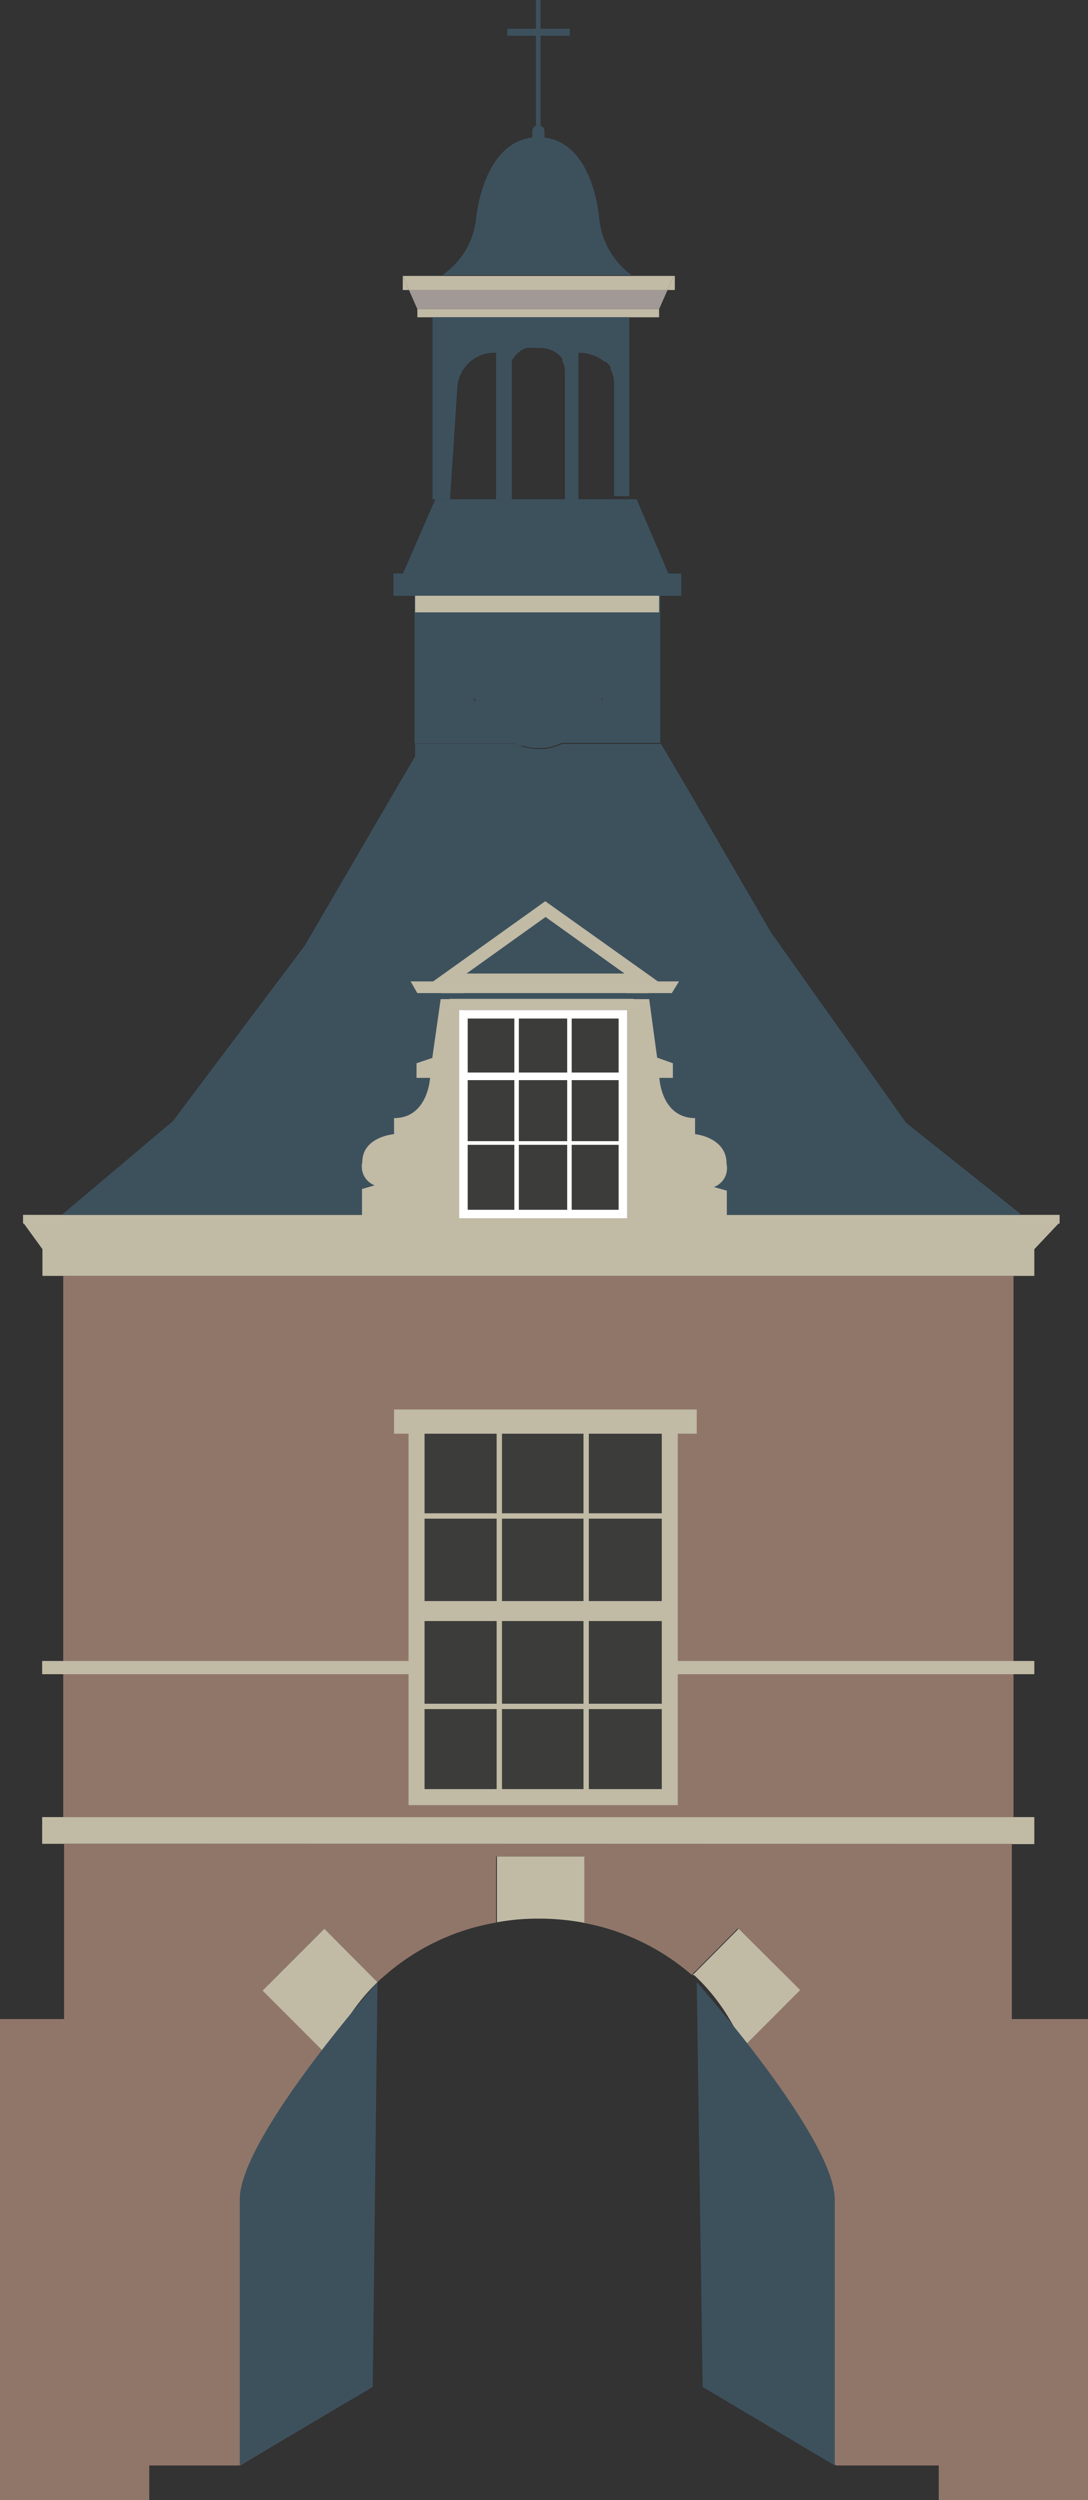 <svg xmlns="http://www.w3.org/2000/svg" viewBox="0 0 38.71 88.88"><rect x="0" y="0" width="38.71" height="88.88" fill="#333333" stroke="none"/><defs><style>.cls-1{fill:#c1baa5;}.cls-2{fill:#a09995;}.cls-3{fill:#13110c;}.cls-4{fill:#907669;}.cls-5{fill:#3d515d;}.cls-6{fill:none;}.cls-7,.cls-8{fill:#3c3c3b;stroke-miterlimit:10;}.cls-7{stroke:#c1baa5;stroke-width:0.57px;}.cls-8{stroke:#fff;stroke-width:0.3px;}.cls-9{fill:#fff;}</style></defs><title>tiel 2</title><g id="Laag_2" data-name="Laag 2"><g id="gebouwen"><polygon class="cls-1" points="36.06 64.6 32.5 64.6 5.84 64.6 2.25 64.6 1.5 64.6 1.5 65.55 2.27 65.55 36.06 65.56 36.8 65.56 36.8 64.6 36.06 64.6"/><polygon class="cls-2" points="23.45 11.28 23.45 10.99 23.45 10.99 23.75 10.31 14.55 10.31 14.85 10.99 14.85 10.99 23.45 10.99 23.45 11.28"/><polygon class="cls-3" points="14.85 11.28 14.85 11.28 14.85 10.99 14.85 11.28"/><polygon class="cls-1" points="14.33 10.31 14.55 10.31 14.33 9.81 14.33 10.31"/><polygon class="cls-1" points="23.97 9.81 23.75 10.31 24.01 10.31 24.01 9.81 22.52 9.81 22.52 9.81 23.97 9.81"/><polygon class="cls-3" points="15.79 9.81 14.33 9.81 15.79 9.81 15.79 9.81"/><polygon class="cls-1" points="23.97 9.81 22.52 9.81 22.52 9.81 15.79 9.81 15.79 9.81 14.33 9.81 14.55 10.31 23.75 10.31 23.97 9.81"/><rect class="cls-3" x="14.85" y="11.28" width="0.8"/><polygon class="cls-1" points="22.65 11.28 23.45 11.28 22.65 11.28 22.65 11.28"/><polygon class="cls-1" points="22.65 11.28 23.45 11.28 23.45 10.99 14.85 10.99 14.85 11.28 15.65 11.28 15.65 11.28 22.65 11.28 22.65 11.28"/><polygon class="cls-3" points="14.85 43.19 14.85 43.19 14.85 43.19 14.85 43.19 23.79 43.19 23.79 43.19 23.79 43.19 14.85 43.19"/><polygon class="cls-4" points="34.89 45.36 3.66 45.36 2.25 45.36 2.25 64.6 5.84 64.6 32.5 64.6 36.06 64.6 36.06 45.36 34.89 45.36"/><polygon class="cls-1" points="32.4 43.19 30.02 43.19 23.79 43.19 22.75 43.19 15.88 43.19 6.15 43.19 0.82 43.19 0.82 43.46 0.82 43.5 0.85 43.5 1.51 44.41 1.51 45.36 2.25 45.36 3.66 45.36 34.89 45.36 36.06 45.36 36.8 45.36 36.8 44.41 37.66 43.5 37.7 43.5 37.7 43.46 37.7 43.19 32.4 43.19"/><rect class="cls-3" x="8.53" y="36.87" height="12.65" transform="translate(-25.33 15.05) rotate(-39.09)"/><polygon class="cls-3" points="36.35 43.19 36.35 43.19 23.79 43.19 23.79 43.19 23.79 43.19 30.02 43.19 36.35 43.19"/><rect class="cls-3" x="14.85" y="43.19"/><polygon class="cls-3" points="23.79 43.19 23.79 43.19 23.79 43.19 23.79 43.19"/><polygon class="cls-3" points="30.02 43.19 23.79 43.19 23.79 43.19 30.02 43.19"/><path class="cls-3" d="M18.1,21.59c.1,0,.19-.07.29-.09C18.29,21.52,18.2,21.56,18.1,21.59Z"/><path class="cls-3" d="M17.62,21.85l.13-.09Z"/><path class="cls-3" d="M19.77,21.46l.35.1Z"/><path class="cls-3" d="M18.63,21.44a2.45,2.45,0,0,1,.38,0A2.45,2.45,0,0,0,18.63,21.44Z"/><path class="cls-3" d="M17.13,22.28l.08-.09Z"/><path class="cls-3" d="M17.43,22a2.09,2.09,0,0,0-.22.2A2.09,2.09,0,0,1,17.43,22Z"/><path class="cls-3" d="M17.75,21.76l.35-.17Z"/><path class="cls-5" d="M32.24,39.92l-4.81-6.77-2.73-4.7h0l-1.18-2H20l-.11.05-.24.08-.25.05h-.25a2,2,0,0,1-.83-.19H14.77v.45l-.92,1.57h0l-3,5.15L6.15,39.86,2.2,43.19H36.35Z"/><path class="cls-6" d="M20.71,25.92v0Z"/><path class="cls-6" d="M20.81,25.81v0Z"/><path class="cls-6" d="M20.71,25.92l.05-.05h0l-.05.05Z"/><path class="cls-6" d="M20.6,26l0,0h0l0,0Z"/><path class="cls-6" d="M20.86,25.76h0l.05-.06h0Z"/><path class="cls-6" d="M20.81,25.81l.05,0h0l-.05,0Z"/><path class="cls-6" d="M20.91,25.7l.05-.05h0l-.05.05Z"/><path class="cls-6" d="M21,25.58l0,0,0,0Z"/><path class="cls-6" d="M21,25.58l0,0h0l0,0Z"/><path class="cls-6" d="M20.6,26l0,0,0,0Z"/><path class="cls-6" d="M20.13,26.36l0,0h0l0,0Z"/><path class="cls-6" d="M16.9,24.94l0,.06,0-.07Z"/><path class="cls-6" d="M20.13,26.36l-.12.07h0l.13-.07Z"/><path class="cls-6" d="M20.25,26.29l0,0,0,0Z"/><path class="cls-6" d="M20.25,26.29h0l.05,0h0Z"/><path class="cls-6" d="M20.49,26.12l.05,0h0l-.05,0Z"/><path class="cls-6" d="M20.42,26.17h0l.07-.05h0Z"/><path class="cls-6" d="M20.37,26.21h0l.05,0h0Z"/><path class="cls-6" d="M20.3,26.26h0l.07-.05h0Z"/><path class="cls-6" d="M21.26,25.2l0-.06h0l0,.06Z"/><path class="cls-6" d="M21.33,25.06l0,.06,0-.06Z"/><path class="cls-6" d="M21.26,25.2l0,.08h0l0-.08Z"/><polygon class="cls-6" points="21.22 25.27 21.22 25.27 21.22 25.27 21.22 25.27"/><path class="cls-6" d="M21.4,24.94v0h0Z"/><path class="cls-6" d="M21.43,24.88a.78.78,0,0,0,.05-.14.78.78,0,0,1-.05.14Z"/><path class="cls-6" d="M21.34,25.06l0,0h0l0,0Z"/><path class="cls-6" d="M21.13,25.4l0,0,0,0Z"/><path class="cls-6" d="M21.1,25.46l0,0,0,0Z"/><path class="cls-6" d="M21.1,25.46h0l0-.06h0Z"/><polygon class="cls-6" points="18.05 20.39 18.18 20.39 18.68 20.39 18.18 20.39 18.05 20.39"/><polygon class="cls-6" points="19.84 20.39 20.37 20.39 20.43 20.39 20.37 20.39 19.84 20.39"/><polygon class="cls-6" points="20.43 20.39 18.05 20.39 18.05 20.39 18.05 20.39 18.18 20.39 18.68 20.39 19.17 20.39 19.28 20.39 19.32 20.39 19.84 20.39 20.37 20.39 20.43 20.39 20.43 20.39 20.43 20.39 20.43 20.39"/><polygon class="cls-6" points="17.29 20.39 17.39 20.39 17.39 20.39 17.39 20.39 17.29 20.39"/><polygon class="cls-6" points="22.6 20.39 22.6 20.39 20.99 20.39 20.99 20.39 22.6 20.39 22.6 20.39 22.6 20.39 22.6 20.39 22.6 20.39"/><polygon class="cls-6" points="22.6 20.39 22.6 20.39 20.99 20.39 20.99 20.39 20.99 20.39 22.6 20.39 22.6 20.39"/><path class="cls-3" d="M21.18,25.33l0,.05,0-.05Z"/><polygon class="cls-3" points="21.22 25.27 21.22 25.27 21.22 25.27 21.22 25.27"/><path class="cls-5" d="M22.6,20.39H14v.79h.75v5.25h3.55l.2.08.1,0a2.07,2.07,0,0,0,.42.08h.36l.25-.05.24-.08.11-.05h0l.12-.07h0l-.13.07h3.52V21.18h.75v-.79H22.6Zm-5.72,4.52a1,1,0,0,1,0-.1.61.61,0,0,1,.05.12Zm0,0h0l0,.07Zm3.27,1.4,0,0h0l0,0Zm0,0h0l.06,0,0,0h0l0,0Zm.08-.05h0l.05,0h0Zm.05,0h0l.07-.05h0Zm.07-.05h0l.05,0h0Zm.05,0h0l.07-.05h0Zm.12-.09h0l-.05,0h0l.05,0,0,0,0,0h0l0,0Zm.11-.1h0l0,0h0l0,0,.05,0v0h0v0Zm.11-.11h0l-.05.05h0l.05-.05,0,0v0h0v0Zm.1-.11-.05,0h0l.05,0Zm0,0h0l.05-.06h0Zm.1-.11h0l-.05.05h0l.05-.05,0,0,0,0h0l0,0Zm.09-.12h0l0,0h0l0,0,0,0,0,0h0l0,0Zm.05-.07h0l0-.06h0Zm0-.06h0l0,0,0-.05h0l0,.05Zm.09-.12h0a.1.1,0,0,0,0,0h0a.1.1,0,0,1,0,0h0l0-.08h0l0,.08Zm.07-.14,0,.06h0l0-.06Zm0,0h0l0,0,0-.06h0l0,.06Zm.14-.26,0,0v0l0,.07h0l0,0h0l0,0,0-.07v0h0l0,0h0a.78.78,0,0,0,.05-.14A.78.78,0,0,1,21.43,24.88Z"/><path class="cls-3" d="M20.65,26l.05,0-.05,0Z"/><rect class="cls-3" x="21.22" y="25.28"/><path class="cls-3" d="M20.76,25.87l0,0,0,0Z"/><path class="cls-3" d="M21.29,25.14l0,0,0,0Z"/><path class="cls-3" d="M21.22,25.28a.1.1,0,0,0,0,0h0a.1.1,0,0,1,0,0Z"/><path class="cls-3" d="M21.36,25l0-.07,0,.07Z"/><path class="cls-3" d="M20.17,26.34l.06,0-.06,0Z"/><path class="cls-3" d="M21.05,25.53l0,0,0,0Z"/><path class="cls-3" d="M21.41,24.92h0l0,0h0Z"/><path class="cls-3" d="M21,25.65l0,0,0,0Z"/><path class="cls-3" d="M20.54,26.08l0,0,0,0Z"/><path class="cls-3" d="M16.88,24.91v0a.61.61,0,0,0-.05-.12A1,1,0,0,0,16.88,24.91Z"/><polygon class="cls-3" points="18.68 20.39 19.17 20.39 19.28 20.39 19.17 20.39 18.68 20.39"/><polygon class="cls-3" points="18.05 20.39 18.05 20.39 18.05 20.39 18.05 20.39 18.05 20.39 18.05 20.39"/><rect class="cls-3" x="20.43" y="20.39"/><polygon class="cls-3" points="19.28 20.39 19.32 20.39 19.84 20.39 19.32 20.39 19.28 20.39"/><polygon class="cls-3" points="20.99 20.39 20.99 20.39 20.99 20.39 20.99 20.39 20.99 20.39 20.99 20.39 20.99 20.39"/><path class="cls-3" d="M20,12.54a1,1,0,0,0-.74-.32h0A1,1,0,0,1,20,12.54Z"/><polygon class="cls-3" points="19.17 12.22 19.17 12.22 19.17 12.22 19.17 12.22"/><path class="cls-3" d="M18.29,12.75a.42.42,0,0,1,.09-.14A.42.42,0,0,0,18.29,12.75Z"/><path class="cls-5" d="M18.23,12.92c0-.05,0-.09,0-.13S18.24,12.87,18.23,12.92Z"/><path class="cls-3" d="M20.12,12.64s0,0,0,.08S20.13,12.67,20.12,12.64Z"/><path class="cls-3" d="M20,12.54l.05.07Z"/><polygon class="cls-3" points="15.78 20.39 15.78 20.39 17.29 20.39 17.39 20.39 15.78 20.39"/><polygon class="cls-5" points="20.73 12.54 20.73 14.28 20.73 12.54 20.73 12.54"/><path class="cls-5" d="M21.84,13a.86.86,0,0,1,.07.1A.86.86,0,0,0,21.84,13Z"/><path class="cls-5" d="M21.75,13Z"/><path class="cls-3" d="M18.56,12.42a.92.92,0,0,1,.24-.13A.92.92,0,0,0,18.56,12.42Z"/><path class="cls-3" d="M18.49,12.48l.07-.06Z"/><path class="cls-3" d="M18.8,12.29l.09,0Z"/><polygon class="cls-3" points="20.43 20.39 20.43 20.39 20.43 20.39 20.43 20.39"/><path class="cls-3" d="M19.17,12.22h0a1.26,1.26,0,0,0-.28,0,1.26,1.26,0,0,1,.28,0Z"/><polygon class="cls-3" points="19.29 12.22 19.18 12.22 19.17 12.22 19.18 12.22 19.29 12.22"/><path class="cls-3" d="M21.33,12.66a1.38,1.38,0,0,1,.33.2A1.38,1.38,0,0,0,21.33,12.66Z"/><path class="cls-5" d="M21.71,12.9l0,0Z"/><path class="cls-5" d="M21.75,13l.09.09Z"/><path class="cls-3" d="M20.73,12.54h0a1.46,1.46,0,0,1,.6.12A1.46,1.46,0,0,0,20.73,12.54Z"/><path class="cls-5" d="M22,13.26a1.06,1.06,0,0,1,.13.52A1.06,1.06,0,0,0,22,13.26Z"/><polygon class="cls-5" points="14.76 17.75 14.76 17.75 15.49 17.75 14.76 17.75"/><path class="cls-5" d="M16.27,13.78a1.32,1.32,0,0,1,1.38-1.24v5.21h.56V13.09a.59.59,0,0,1,0-.13v0c0-.05,0-.09,0-.13l0,0a.42.42,0,0,1,.09-.14.69.69,0,0,1,.11-.13l.07-.06a.92.92,0,0,1,.24-.13l.09,0a1.26,1.26,0,0,1,.28,0h.13a1,1,0,0,1,.74.32l.05.07,0,0s0,0,0,.08a.78.78,0,0,1,.09.37v4.66h.48V12.54a1.46,1.46,0,0,1,.6.12,1.38,1.38,0,0,1,.33.2l.05,0,0,0h0l.09.09a.86.86,0,0,1,.07.1l0,0,0,.07a1.06,1.06,0,0,1,.13.52v4h.54V11.28h-7v6.47h.62Z"/><polygon class="cls-5" points="15.65 17.75 15.49 17.75 15.65 17.75 15.65 17.75"/><rect class="cls-5" x="22.11" y="17.75" width="0.54"/><polygon class="cls-5" points="17.65 17.75 17.65 17.75 18.21 17.75 18.21 17.75 18.21 17.75 17.65 17.75 17.65 17.75"/><rect class="cls-5" x="20.25" y="17.75" width="0.48"/><rect class="cls-1" x="14.77" y="21.18" width="8.68" height="0.59"/><polygon class="cls-5" points="23.79 20.41 14.33 20.41 15.49 17.75 22.65 17.75 23.79 20.41"/><polygon class="cls-1" points="36.06 59.05 32.5 59.05 5.84 59.05 2.25 59.05 1.5 59.05 1.5 59.52 2.27 59.52 36.06 59.52 36.8 59.52 36.8 59.05 36.06 59.05"/><rect class="cls-7" x="14.82" y="50.61" width="9.01" height="13.28"/><rect class="cls-1" x="14.85" y="56.92" width="8.98" height="0.71"/><rect class="cls-1" x="14.02" y="50.11" width="10.77" height="0.86"/><rect class="cls-1" x="19.21" y="49.42" width="0.19" height="8.96" transform="translate(-34.59 73.2) rotate(-90)"/><rect class="cls-1" x="19.21" y="56.19" width="0.19" height="8.96" transform="translate(-41.36 79.97) rotate(-90)"/><rect class="cls-1" x="17.67" y="50.61" width="0.19" height="13.28"/><rect class="cls-1" x="20.76" y="50.61" width="0.19" height="13.28"/><polygon class="cls-1" points="15.02 35.17 23.8 35.17 19.4 32.04 15.02 35.17"/><path class="cls-1" d="M15.78,34.81l-.4,2.8-.56.19v.52h.48s-.07,1.43-1.28,1.43v.57s-1.13.09-1.13,1a.71.71,0,0,0,.44.82l-.45.13v1.2h3.61v-9Z"/><path class="cls-1" d="M23,34.8l.38,2.8.56.2v.52h-.48s.06,1.42,1.27,1.43v.57s1.13.11,1.12,1.06a.71.71,0,0,1-.45.82l.46.13v1.2l-3.61,0,.06-9Z"/><rect class="cls-8" x="16.49" y="36.06" width="5.67" height="7.1"/><path class="cls-5" d="M21.32,7.78s-.18-2.68-1.95-2.89V4.65a.2.2,0,0,0-.14-.18V0h-.16V4.47a.21.21,0,0,0-.13.18v.24c-1.78.2-2,2.89-2,2.89a2.81,2.81,0,0,1-1.2,2h6.73A2.84,2.84,0,0,1,21.32,7.78Z"/><rect class="cls-5" x="18.05" y="1.02" width="2.22" height="0.25"/><rect class="cls-9" x="19.19" y="35.43" width="0.27" height="5.67" transform="translate(-18.94 57.59) rotate(-90)"/><rect class="cls-9" x="19.26" y="37.8" width="0.13" height="5.67" transform="translate(-21.31 59.96) rotate(-90)"/><rect class="cls-9" x="18.31" y="36.13" width="0.16" height="6.91" transform="translate(36.77 79.18) rotate(180)"/><rect class="cls-9" x="20.19" y="36.13" width="0.16" height="6.91" transform="translate(40.53 79.18) rotate(180)"/><polygon class="cls-1" points="23.9 35.31 14.85 35.31 14.61 34.89 24.16 34.89 23.9 35.31"/><rect class="cls-5" x="14.85" y="35.31" width="9.04" height="0.21"/><path class="cls-4" d="M2.28,65.55v.59h0v20h0v1.51H8.54l2.53-1.51L11.3,86V74.72h0a5.84,5.84,0,0,1,.6-2.1l-.36.35-2.2-2.2,2.2-2.2,1.89,1.9a2.09,2.09,0,0,1,.22-.2,8.08,8.08,0,0,1,4-1.92V66h3.11v2.36a8.11,8.11,0,0,1,3.85,1.85l1.64-1.65,2.2,2.2-2,2a6.07,6.07,0,0,1,.54,2h0V86l.23.14,2.53,1.51h6.25V65.55Z"/><path class="cls-1" d="M17.68,66v2.34a8.1,8.1,0,0,1,1.49-.13,8.56,8.56,0,0,1,1.62.15V66Z"/><path class="cls-1" d="M26.28,68.57l-1.64,1.65.06,0A7,7,0,0,1,26,71.86a8.34,8.34,0,0,1,.47.89l2-2Z"/><path class="cls-1" d="M9.34,70.77l2.2,2.2.36-.35a6.93,6.93,0,0,1,.41-.76,7.11,7.11,0,0,1,1.12-1.39l-1.89-1.9Z"/><path class="cls-5" d="M13.43,70.47S8.53,76,8.53,78.19v9.46l4.73-2.79Z"/><path class="cls-5" d="M24.79,70.47S29.7,76,29.7,78.19v9.46L25,84.86Z"/><rect class="cls-1" x="16" y="35.51" width="6.55" height="0.4"/><polygon class="cls-5" points="16.6 34.61 22.22 34.61 19.41 32.6 16.6 34.61"/><rect class="cls-4" y="71.78" width="5.31" height="17.1"/><rect class="cls-4" x="33.4" y="71.78" width="5.31" height="17.1"/></g></g></svg>